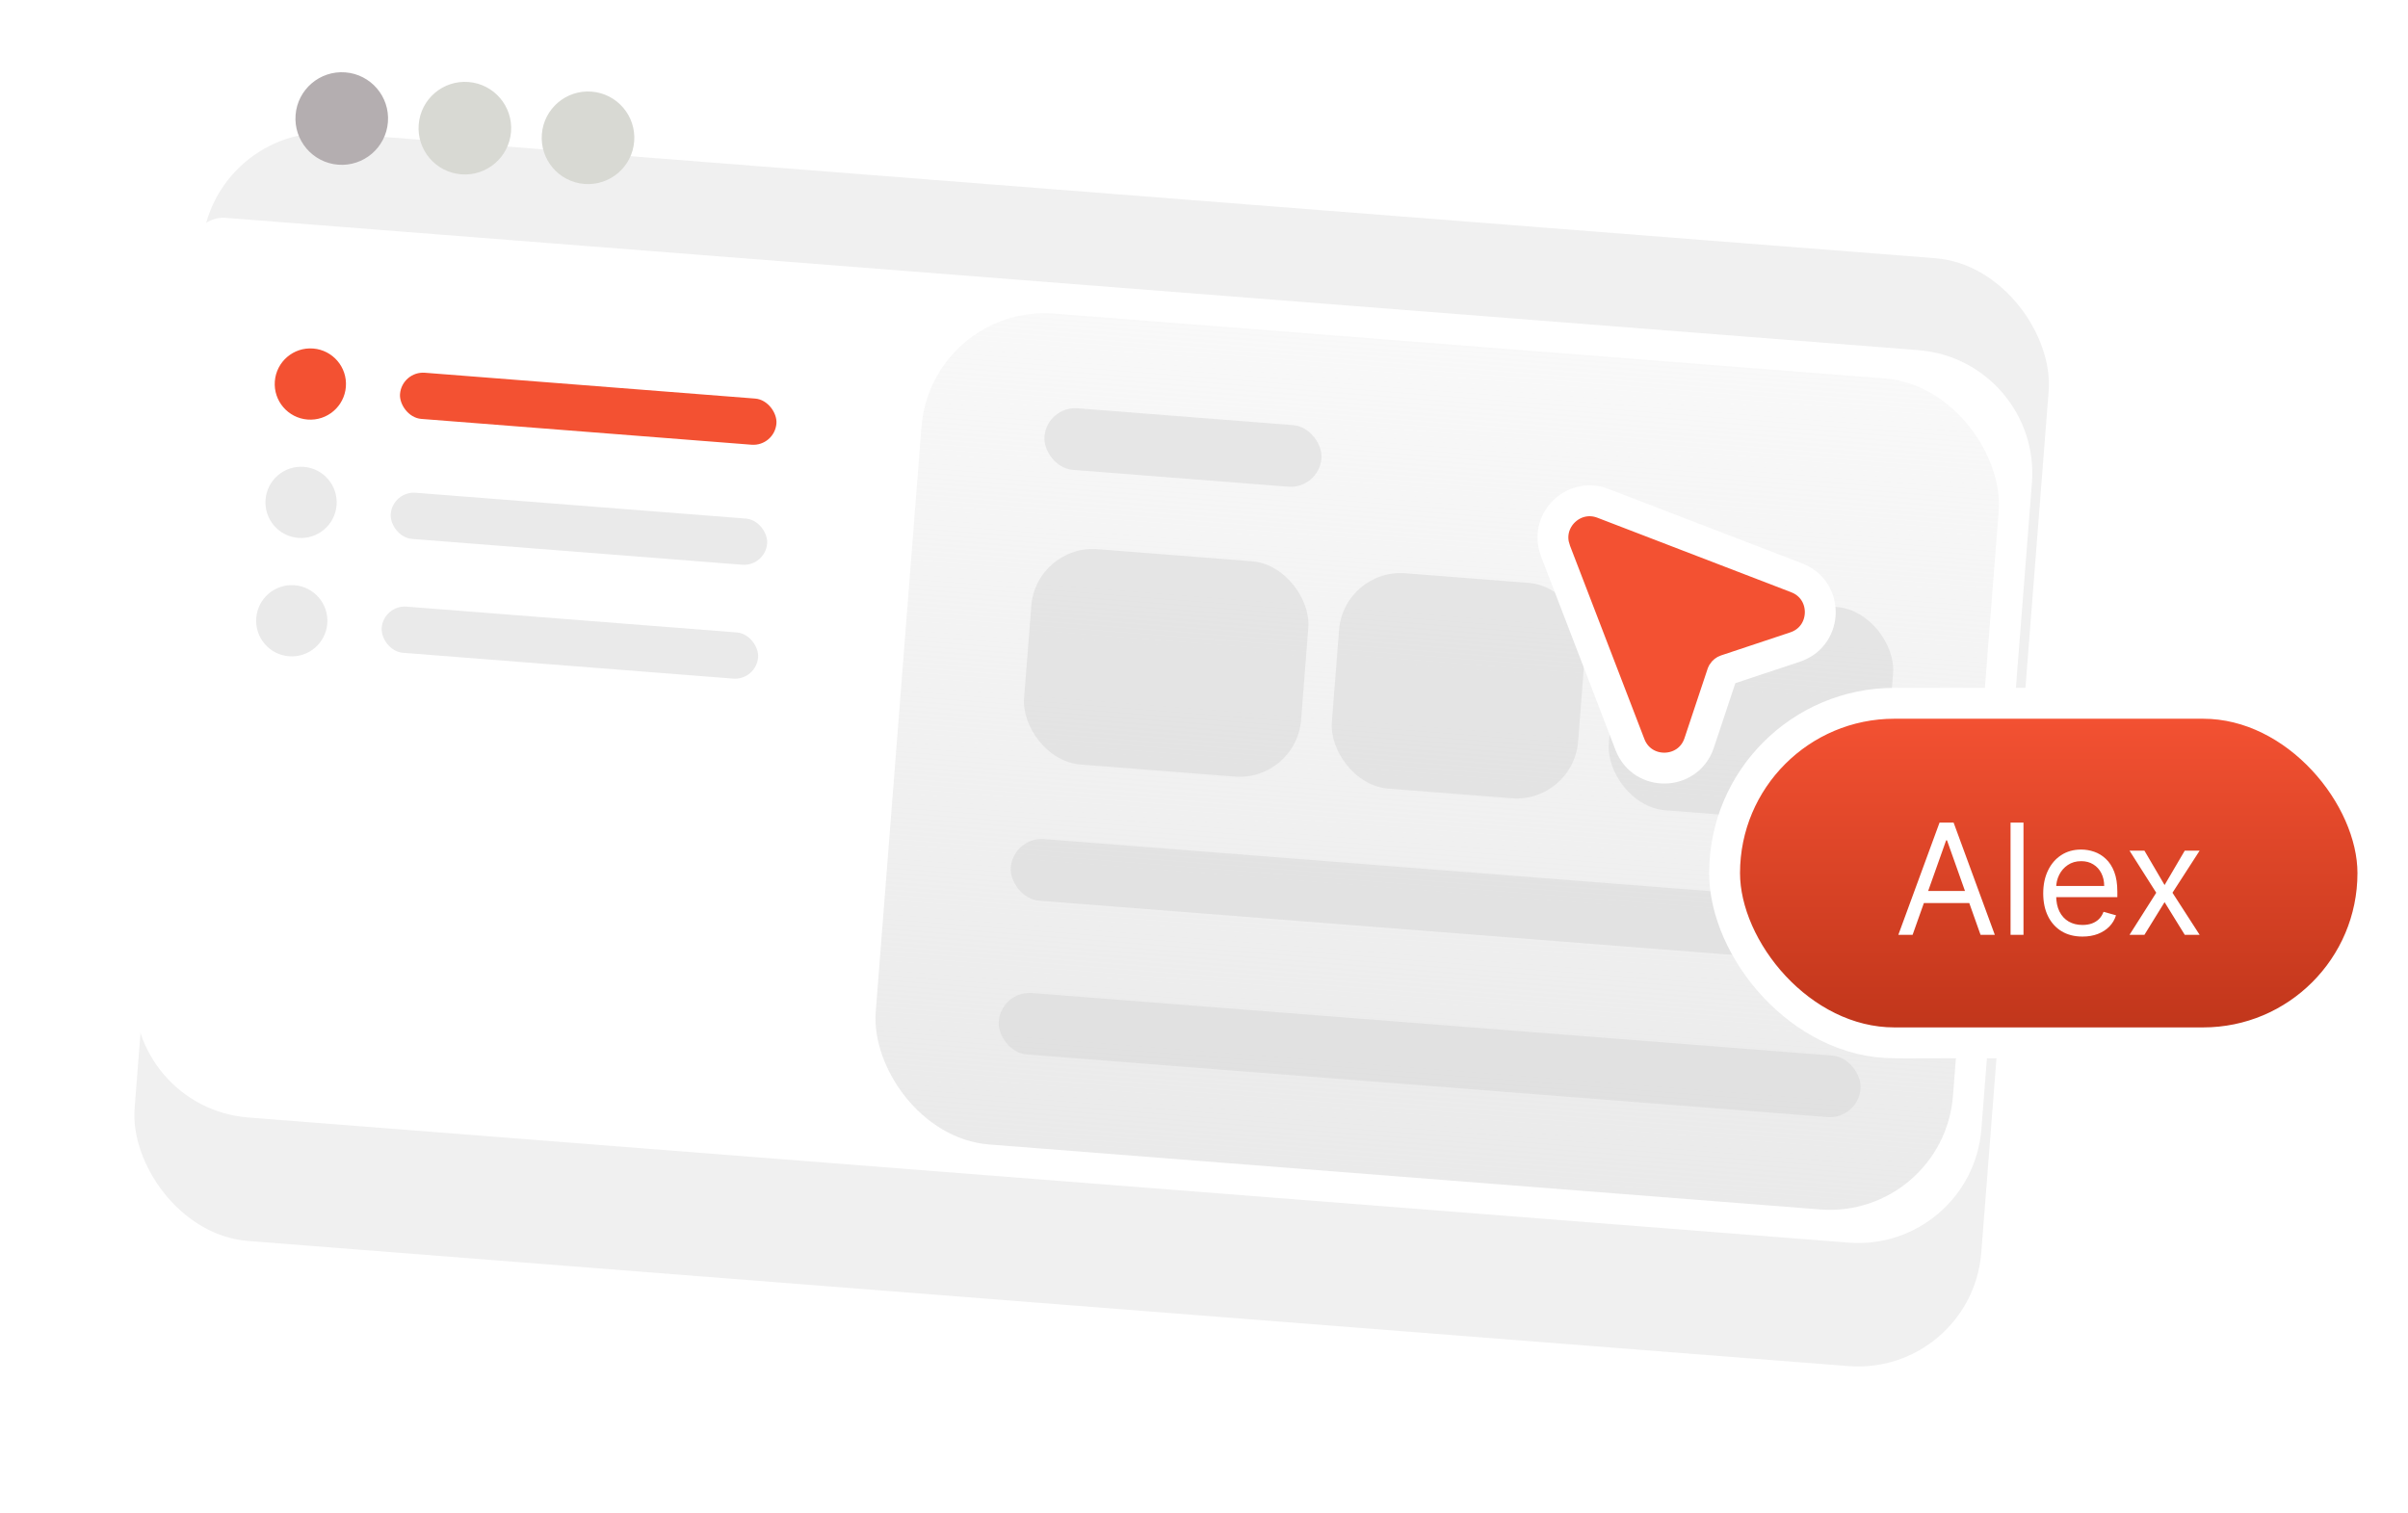<?xml version="1.0" encoding="UTF-8"?> <svg xmlns="http://www.w3.org/2000/svg" width="78" height="49" viewBox="0 0 78 49" fill="none"><g filter="url(#filter0_d_1197_9476)"><rect x="6.855" width="60" height="36" rx="4" transform="rotate(4.471 6.855 0)" fill="#F0F0F0"></rect></g><path d="M6.235 7.976C6.278 7.425 6.759 7.014 7.309 7.057L62.142 11.344C64.344 11.516 65.99 13.441 65.818 15.644L64.181 36.58C64.009 38.782 62.084 40.428 59.882 40.256L8.04 36.202C5.837 36.03 4.191 34.105 4.364 31.903L6.235 7.976Z" fill="white"></path><circle cx="11.07" cy="3.84" r="1.5" transform="rotate(4.471 11.07 3.84)" fill="#B4AEB0"></circle><circle cx="15.058" cy="4.152" r="1.5" transform="rotate(4.471 15.058 4.152)" fill="#D8D9D3"></circle><circle cx="19.047" cy="4.464" r="1.5" transform="rotate(4.471 19.047 4.464)" fill="#D8D9D3"></circle><circle cx="10.053" cy="12.441" r="1.154" transform="rotate(4.471 10.053 12.441)" fill="#F35132"></circle><rect x="13.016" y="12.017" width="12.23" height="1.5" rx="0.75" transform="rotate(4.471 13.016 12.017)" fill="#F35132"></rect><circle cx="9.752" cy="16.275" r="1.154" transform="rotate(4.471 9.752 16.275)" fill="#EAEAEA"></circle><rect x="12.715" y="15.905" width="12.23" height="1.5" rx="0.75" transform="rotate(4.471 12.715 15.905)" fill="#EAEAEA"></rect><circle cx="9.451" cy="20.11" r="1.154" transform="rotate(4.471 9.451 20.11)" fill="#EAEAEA"></circle><rect x="12.422" y="19.594" width="12.23" height="1.5" rx="0.75" transform="rotate(4.471 12.422 19.594)" fill="#EAEAEA"></rect><rect x="30.16" y="9.847" width="35" height="27" rx="4" transform="rotate(4.471 30.16 9.847)" fill="url(#paint0_linear_1197_9476)"></rect><rect opacity="0.5" x="32.82" y="27.106" width="28" height="2" rx="1" transform="rotate(4.471 32.82 27.106)" fill="#D7D7D7"></rect><rect opacity="0.5" x="33.91" y="13.149" width="9" height="2" rx="1" transform="rotate(4.471 33.91 13.149)" fill="#D7D7D7"></rect><rect opacity="0.5" x="32.43" y="32.091" width="28" height="2" rx="1" transform="rotate(4.471 32.43 32.091)" fill="#D7D7D7"></rect><rect opacity="0.5" x="43.531" y="18.415" width="8" height="7" rx="2" transform="rotate(4.471 43.531 18.415)" fill="#D7D7D7"></rect><rect opacity="0.5" x="33.562" y="17.635" width="9" height="7" rx="2" transform="rotate(4.471 33.562 17.635)" fill="#D7D7D7"></rect><rect opacity="0.5" x="52.504" y="19.116" width="9" height="7" rx="2" transform="rotate(4.471 52.504 19.116)" fill="#D7D7D7"></rect><path d="M50.33 17.664C50.132 16.768 51.02 15.959 51.923 16.306L58.199 18.719L58.294 18.76C59.208 19.198 59.178 20.528 58.245 20.924L58.148 20.961L55.907 21.707C55.865 21.721 55.828 21.75 55.805 21.787L55.786 21.828L55.039 24.07C54.686 25.129 53.199 25.163 52.798 24.12L50.384 17.845L50.33 17.664Z" fill="#F35132" stroke="white"></path><rect x="55.863" y="22.784" width="21" height="11" rx="5.5" fill="url(#paint1_linear_1197_9476)" stroke="white"></rect><path d="M61.953 30.285H61.491L62.826 26.648H63.281L64.616 30.285H64.154L63.068 27.224H63.039L61.953 30.285ZM62.123 28.864H63.984V29.255H62.123V28.864ZM65.545 26.648V30.285H65.126V26.648H65.545ZM67.456 30.341C67.193 30.341 66.966 30.283 66.776 30.167C66.586 30.05 66.44 29.887 66.337 29.677C66.235 29.467 66.184 29.222 66.184 28.942C66.184 28.663 66.235 28.417 66.337 28.204C66.44 27.989 66.583 27.822 66.767 27.703C66.951 27.582 67.167 27.522 67.413 27.522C67.555 27.522 67.695 27.545 67.834 27.593C67.972 27.64 68.099 27.717 68.212 27.824C68.326 27.929 68.416 28.069 68.484 28.243C68.551 28.417 68.585 28.631 68.585 28.885V29.063H66.483V28.701H68.159C68.159 28.547 68.128 28.41 68.067 28.289C68.006 28.168 67.92 28.073 67.807 28.003C67.696 27.933 67.565 27.898 67.413 27.898C67.246 27.898 67.102 27.94 66.98 28.023C66.859 28.104 66.766 28.211 66.701 28.342C66.636 28.474 66.603 28.614 66.603 28.765V29.006C66.603 29.212 66.639 29.387 66.71 29.53C66.782 29.672 66.882 29.78 67.01 29.855C67.138 29.928 67.286 29.965 67.456 29.965C67.566 29.965 67.665 29.95 67.754 29.919C67.844 29.887 67.921 29.84 67.987 29.777C68.052 29.713 68.102 29.634 68.138 29.539L68.542 29.652C68.5 29.79 68.428 29.91 68.328 30.015C68.227 30.118 68.103 30.198 67.955 30.256C67.807 30.313 67.64 30.341 67.456 30.341ZM69.462 27.557L70.115 28.672L70.769 27.557H71.251L70.371 28.921L71.251 30.285H70.769L70.115 29.226L69.462 30.285H68.979L69.845 28.921L68.979 27.557H69.462Z" fill="white"></path><defs><filter id="filter0_d_1197_9476" x="0.348" y="0.299" width="70.027" height="47.969" filterUnits="userSpaceOnUse" color-interpolation-filters="sRGB"><feFlood flood-opacity="0" result="BackgroundImageFix"></feFlood><feColorMatrix in="SourceAlpha" type="matrix" values="0 0 0 0 0 0 0 0 0 0 0 0 0 0 0 0 0 0 127 0" result="hardAlpha"></feColorMatrix><feOffset dy="4"></feOffset><feGaussianBlur stdDeviation="2"></feGaussianBlur><feComposite in2="hardAlpha" operator="out"></feComposite><feColorMatrix type="matrix" values="0 0 0 0 0 0 0 0 0 0 0 0 0 0 0 0 0 0 0.25 0"></feColorMatrix><feBlend mode="normal" in2="BackgroundImageFix" result="effect1_dropShadow_1197_9476"></feBlend><feBlend mode="normal" in="SourceGraphic" in2="effect1_dropShadow_1197_9476" result="shape"></feBlend></filter><linearGradient id="paint0_linear_1197_9476" x1="47.66" y1="9.847" x2="47.66" y2="36.847" gradientUnits="userSpaceOnUse"><stop stop-color="#EAEAEA" stop-opacity="0.3"></stop><stop offset="1" stop-color="#EAEAEA"></stop></linearGradient><linearGradient id="paint1_linear_1197_9476" x1="66.363" y1="23.284" x2="66.363" y2="33.284" gradientUnits="userSpaceOnUse"><stop stop-color="#F35132"></stop><stop offset="1" stop-color="#C1361B"></stop></linearGradient></defs></svg> 